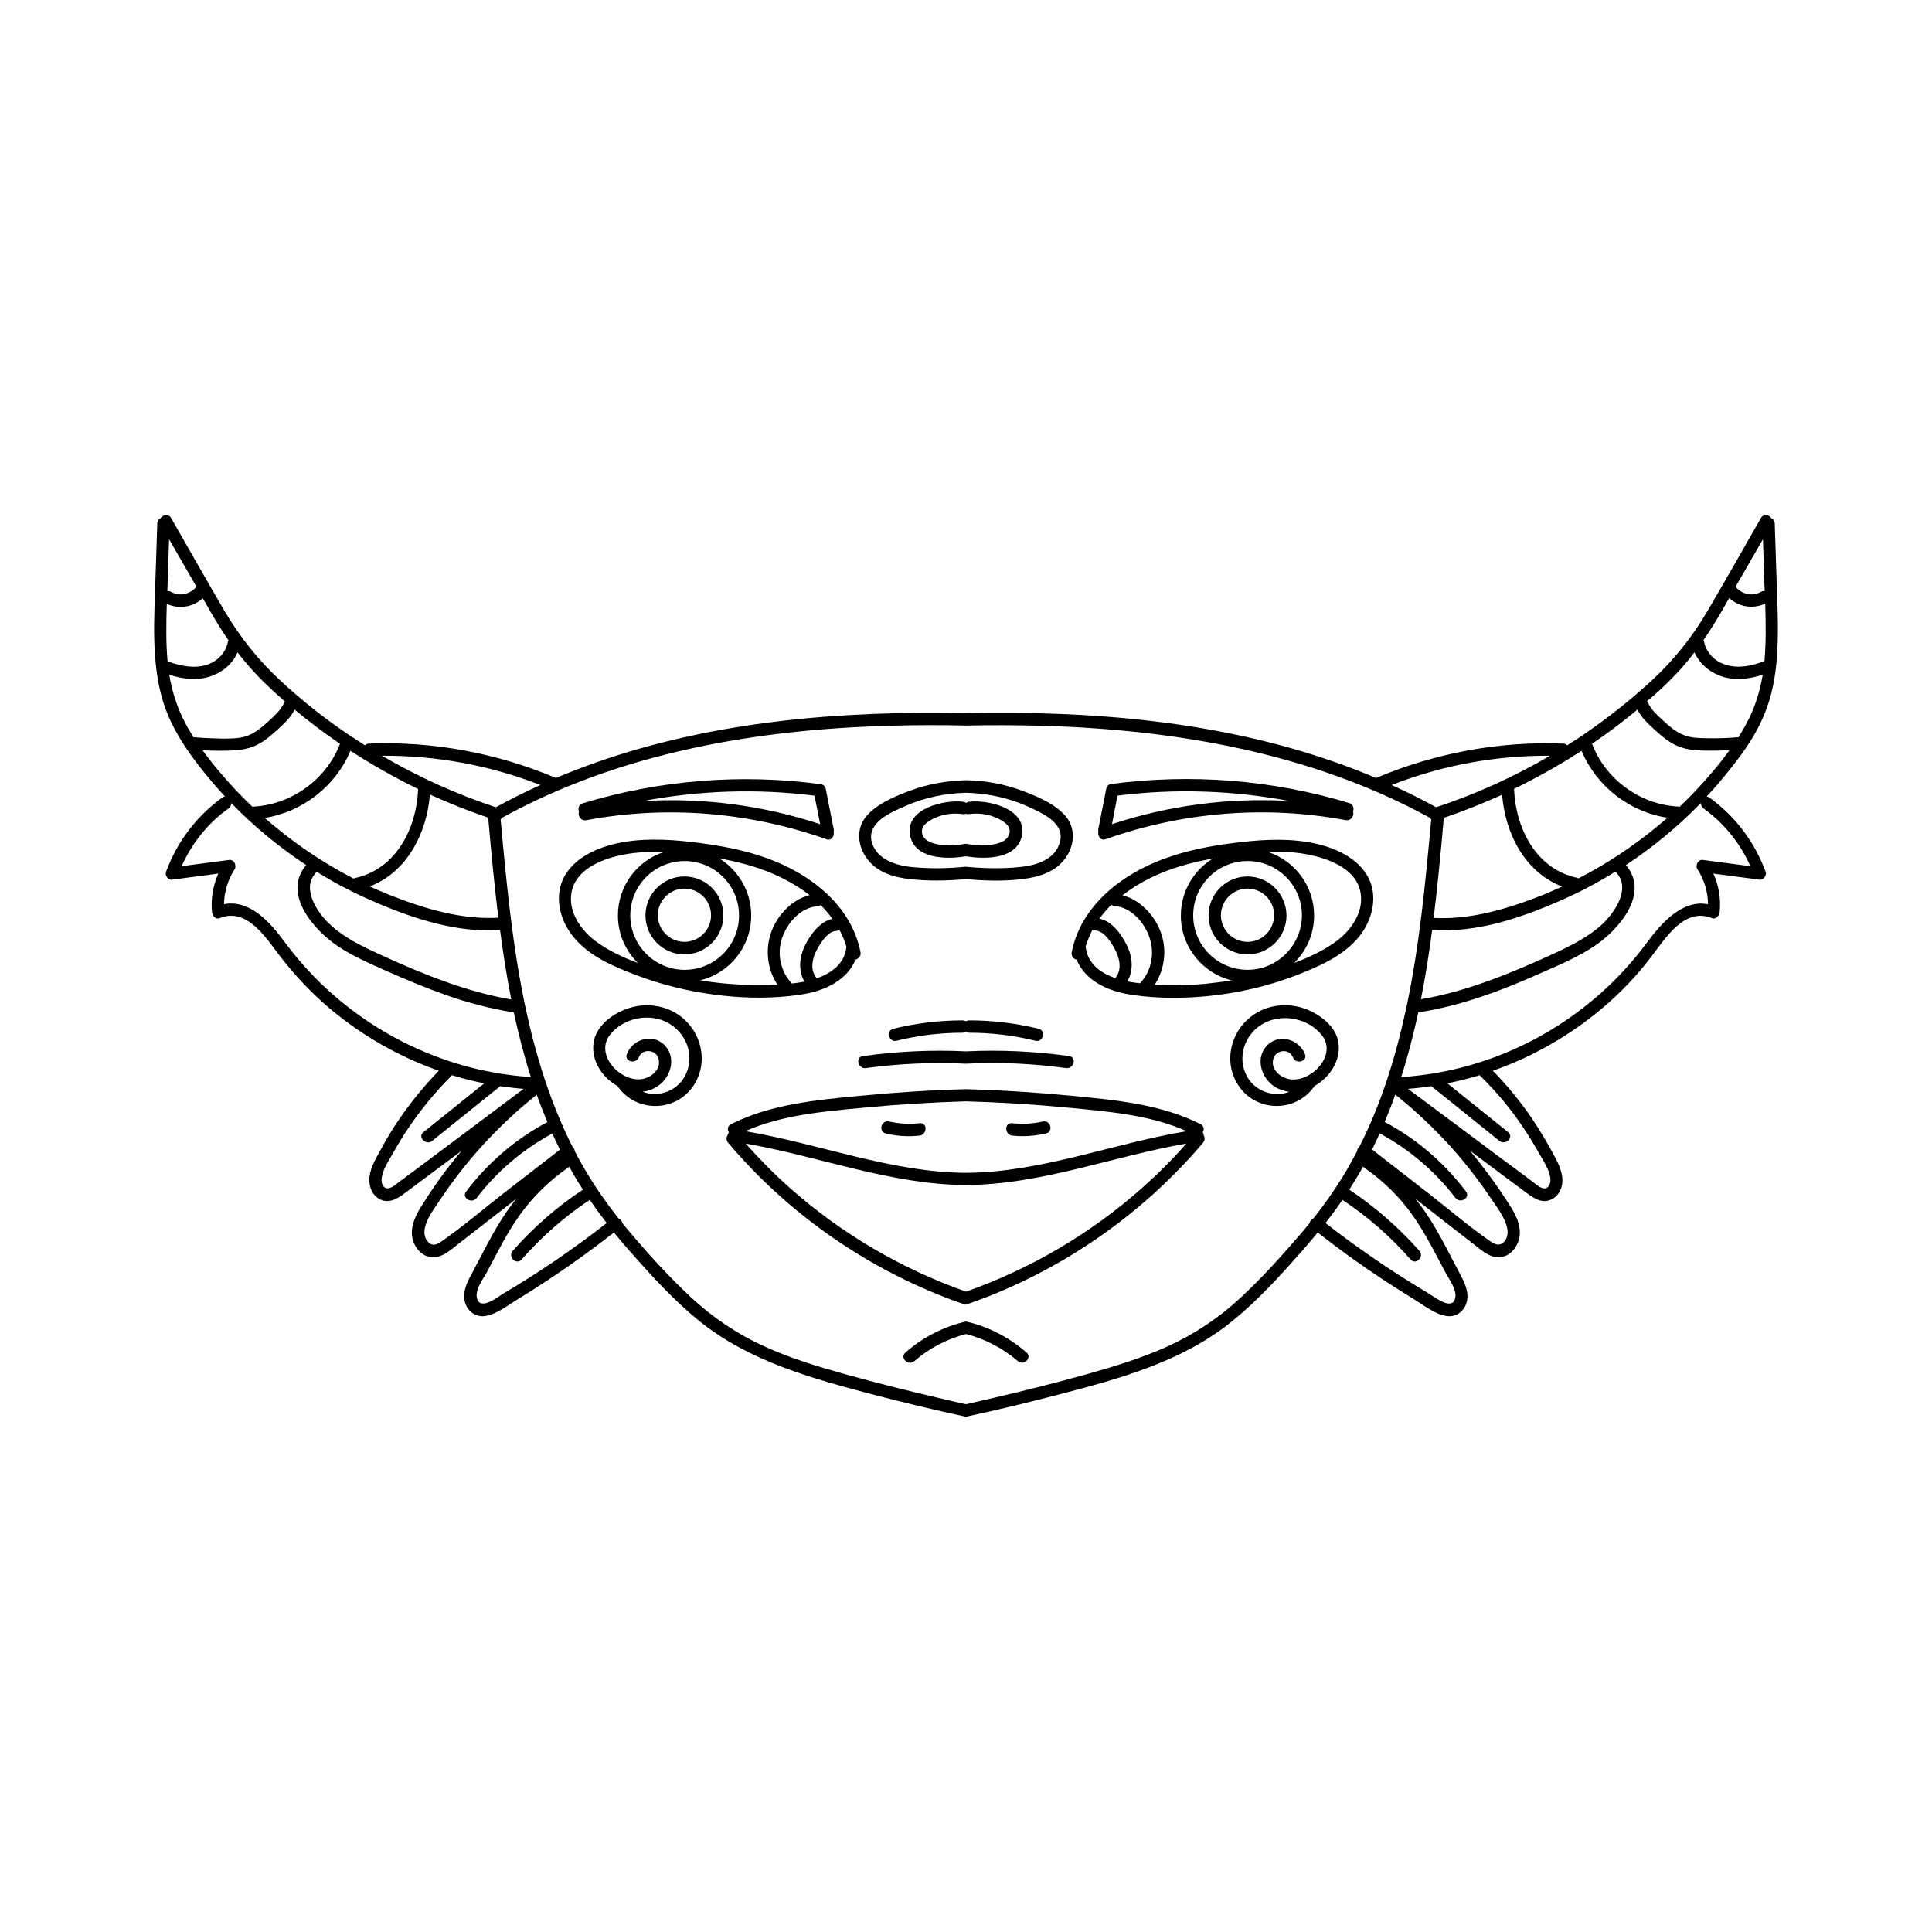 <?xml version="1.0" encoding="UTF-8"?>
<!-- Uploaded to: SVG Find, www.svgrepo.com, Generator: SVG Find Mixer Tools -->
<svg fill="#000000" width="800px" height="800px" version="1.1" viewBox="144 144 512 512" xmlns="http://www.w3.org/2000/svg">
 <g>
  <path d="m611.45 333.6c2.117-5.039 3.125-10.43 3.477-15.82 0.402-5.594 0.203-11.184 0-16.777-0.203-6.098-0.402-12.141-0.605-18.238 0-0.707-0.402-1.16-0.855-1.41-0.605-0.957-2.117-1.309-2.82-0.051-4.684 8.211-9.371 16.473-14.156 24.637-4.082 6.953-8.918 13-14.863 18.488-5.543 5.09-11.488 9.824-17.684 14.055-1.512 1.059-3.074 2.066-4.637 3.023-0.25-0.25-0.605-0.453-1.109-0.453-16.977-0.656-33.906 2.519-49.523 9.117-3.477-1.461-6.953-2.82-10.531-4.082-31.387-11.082-65.043-13.754-98.141-13.098-33.152-0.656-66.805 2.066-98.141 13.098-3.527 1.258-7.055 2.621-10.531 4.082-15.617-6.602-32.547-9.773-49.523-9.117-0.453 0-0.805 0.203-1.109 0.453-1.562-1.008-3.125-2.016-4.637-3.023-6.246-4.231-12.141-8.918-17.684-14.055-5.945-5.492-10.73-11.539-14.863-18.488-4.785-8.16-9.422-16.426-14.156-24.637-0.707-1.258-2.266-0.855-2.82 0.051-0.504 0.25-0.855 0.707-0.855 1.41-0.203 6.098-0.402 12.141-0.605 18.238-0.203 5.594-0.402 11.184 0 16.777 0.402 5.441 1.359 10.832 3.477 15.82 2.066 4.938 5.09 9.371 8.363 13.602 2.117 2.719 4.332 5.34 6.699 7.859-0.25 0.051-0.504 0.102-0.707 0.301-6.852 4.938-11.992 11.738-14.914 19.699-0.352 0.906 0.555 2.215 1.562 2.066 4.082-0.555 8.16-1.059 12.293-1.613-1.41 3.176-2.016 6.699-1.664 10.227 0.102 0.957 1.008 2.016 2.066 1.562 7.254-2.922 12.293 5.34 15.973 10.125 3.93 5.09 8.363 9.773 13.25 13.906 8.516 7.152 18.34 12.746 28.816 16.426-3.828 3.93-7.305 8.211-10.43 12.746-1.715 2.519-3.324 5.09-4.734 7.758-1.309 2.367-2.922 4.938-3.223 7.707-0.25 2.367 0.754 5.039 3.074 5.996 2.719 1.109 5.09-0.855 7.106-2.367 4.734-3.527 9.523-7.106 14.258-10.629-3.426 4.031-6.551 8.262-9.422 12.746-1.762 2.719-3.828 5.742-3.777 9.117 0.051 2.57 1.664 5.34 4.231 6.144 3.125 0.957 5.691-1.41 7.961-3.223 3.074-2.418 6.195-4.785 9.27-7.203 2.066-1.613 4.18-3.223 6.246-4.887-0.402 0.504-0.855 1.059-1.258 1.613-4.082 5.391-7.004 11.586-10.176 17.531-1.359 2.519-2.973 5.238-2.215 8.211 0.656 2.519 2.922 4.18 5.492 3.727 2.973-0.504 5.894-2.82 8.414-4.383 2.922-1.762 5.844-3.629 8.715-5.543 5.793-3.828 11.387-7.91 16.879-12.191 1.359 1.664 2.769 3.324 4.231 4.988 5.691 6.449 11.586 12.949 18.289 18.391 13.301 10.781 30.027 15.316 46.25 19.598 8.113 2.117 16.273 4.082 24.484 5.844 8.211-1.762 16.375-3.727 24.484-5.844 16.273-4.231 33-8.766 46.25-19.598 6.699-5.441 12.594-11.941 18.289-18.391 1.41-1.613 2.82-3.273 4.231-4.988 5.441 4.281 11.082 8.363 16.879 12.191 2.871 1.914 5.793 3.727 8.715 5.543 2.519 1.562 5.441 3.879 8.414 4.383 2.621 0.453 4.836-1.211 5.492-3.727 0.754-2.922-0.906-5.691-2.215-8.211-3.176-5.945-6.098-12.141-10.176-17.531-0.402-0.555-0.855-1.059-1.258-1.613 2.066 1.613 4.18 3.223 6.246 4.887 3.074 2.418 6.195 4.785 9.27 7.203 2.266 1.762 4.836 4.18 7.961 3.223 2.57-0.805 4.18-3.578 4.231-6.144 0.102-3.375-2.016-6.449-3.777-9.117-2.871-4.434-6.047-8.664-9.422-12.746 4.734 3.527 9.523 7.106 14.258 10.629 2.066 1.512 4.383 3.477 7.106 2.367 2.316-0.957 3.375-3.578 3.074-5.996-0.301-2.719-1.965-5.34-3.223-7.707-1.461-2.672-3.074-5.238-4.734-7.758-3.074-4.535-6.602-8.816-10.43-12.746 10.48-3.68 20.305-9.27 28.816-16.426 4.938-4.133 9.371-8.766 13.25-13.906 3.68-4.785 8.715-13.047 15.973-10.125 1.109 0.453 1.965-0.656 2.066-1.562 0.352-3.527-0.203-7.055-1.664-10.227 4.082 0.555 8.16 1.059 12.293 1.613 1.008 0.152 1.914-1.16 1.562-2.066-2.922-7.961-8.062-14.762-14.914-19.699-0.25-0.203-0.504-0.25-0.707-0.301 2.367-2.519 4.586-5.141 6.699-7.859 3.367-4.231 6.391-8.664 8.457-13.602zm-0.254-46.703c0.152 4.586 0.301 9.168 0.453 13.754-0.301-0.051-0.656 0-1.008 0.203-2.316 1.309-5.039 0.605-6.699-1.359 2.418-4.184 4.836-8.367 7.254-12.598zm-10.68 18.641c0.605-1.008 1.16-2.066 1.762-3.074 2.519 2.418 6.348 2.973 9.523 1.512 0.152 5.09 0.25 10.176-0.203 15.215-3.273 1.258-6.902 2.066-10.328 0.957-2.82-0.906-5.039-3.074-5.644-5.996-0.051-0.203-0.102-0.352-0.203-0.504 1.77-2.57 3.481-5.289 5.094-8.109zm-14.613 19.395c2.621-2.519 4.988-5.238 7.152-8.062 1.211 2.82 3.629 4.938 6.449 6.098 3.727 1.512 7.859 1.059 11.637-0.152-0.754 4.484-2.117 8.867-4.281 12.848-0.656 1.258-1.41 2.519-2.168 3.727h-0.301c-2.519 0.203-5.09 0.301-7.656 0.25-2.266-0.051-4.684 0-6.801-0.957-1.965-0.855-3.629-2.266-5.188-3.727-1.512-1.41-3.125-2.769-3.981-4.684-0.102-0.203-0.203-0.352-0.301-0.453 1.863-1.512 3.676-3.172 5.438-4.887zm-22.77 18.039c3.93 9.422 12.695 16.223 22.773 17.734-2.719 2.367-5.543 4.637-8.465 6.75-4.785 3.477-9.824 6.602-15.113 9.32-0.102-0.051-0.25-0.102-0.402-0.152-10.832-2.316-16.223-13.047-16.676-23.375v-0.203c1.109-0.555 2.215-1.059 3.324-1.664 4.934-2.516 9.82-5.34 14.559-8.41zm-5.844 39.801c5.141-2.215 10.078-4.836 14.863-7.809 0.051 0.152 0.152 0.301 0.301 0.402 3.727 4.231-0.555 10.43-3.727 13.453-3.93 3.68-8.918 6.047-13.754 8.262-11.035 5.039-22.418 9.672-34.41 11.738 1.211-6.098 2.168-12.191 2.973-18.391 11.586 0.855 23.273-3.074 33.754-7.656zm-33.352 4.484c1.059-8.613 1.863-17.23 2.621-25.746v-0.301c0.152-0.152 0.25-0.352 0.301-0.555 5.188-1.762 10.227-3.777 15.215-6.047 0.805 10.277 6.098 20.605 15.922 24.336-1.664 0.754-3.375 1.512-5.09 2.215-9.172 3.629-19.047 6.648-28.969 6.098zm30.832-42.977c-9.574 5.594-19.648 10.176-30.18 13.652-3.828-2.117-7.809-4.082-11.789-5.894 13.352-5.238 27.66-7.859 41.969-7.758zm-267.57 7.758c-3.981 1.812-7.961 3.777-11.789 5.894-10.531-3.477-20.605-8.062-30.18-13.652 14.309-0.102 28.617 2.519 41.969 7.758zm-44.484 30.734c10.48 4.586 22.168 8.465 33.805 7.707 0.805 6.144 1.762 12.293 2.973 18.391-11.992-2.066-23.375-6.699-34.41-11.738-4.836-2.215-9.824-4.535-13.754-8.262-3.223-3.023-7.457-9.27-3.727-13.453 0.102-0.152 0.203-0.25 0.301-0.402 4.684 2.922 9.672 5.539 14.812 7.758zm-0.707-3.879c9.824-3.727 15.113-14.055 15.922-24.336 4.988 2.266 10.027 4.281 15.215 6.047 0.051 0.203 0.152 0.402 0.301 0.555v0.301c0.754 8.516 1.562 17.129 2.621 25.746-9.926 0.555-19.852-2.469-28.969-6.098-1.715-0.707-3.426-1.41-5.09-2.215zm-5.141-35.922c4.734 3.074 9.621 5.894 14.609 8.465 1.109 0.555 2.215 1.109 3.324 1.664v0.203c-0.453 10.277-5.844 21.008-16.676 23.375-0.152 0.051-0.25 0.102-0.402 0.152-5.289-2.719-10.328-5.844-15.113-9.32-2.922-2.117-5.742-4.383-8.465-6.75 9.977-1.566 18.793-8.371 22.723-17.789zm-48.062-56.074c2.418 4.18 4.836 8.414 7.254 12.594-1.664 1.965-4.383 2.672-6.699 1.359-0.352-0.203-0.707-0.25-1.008-0.203 0.152-4.531 0.305-9.117 0.453-13.75zm-0.402 32.344c-0.453-5.039-0.352-10.176-0.203-15.215 3.176 1.461 7.004 0.906 9.523-1.512 0.605 1.008 1.16 2.066 1.762 3.074 1.613 2.82 3.273 5.492 5.09 8.113-0.102 0.152-0.152 0.301-0.203 0.504-0.605 2.922-2.82 5.09-5.644 5.996-3.422 1.055-7.051 0.246-10.324-0.961zm7.203 20.152h-0.301c-0.754-1.211-1.512-2.418-2.168-3.727-2.168-4.031-3.527-8.363-4.281-12.848 3.777 1.211 7.91 1.664 11.637 0.152 2.871-1.16 5.289-3.273 6.449-6.098 2.168 2.82 4.535 5.492 7.152 8.062 1.762 1.715 3.578 3.375 5.441 4.988-0.102 0.102-0.203 0.25-0.301 0.453-0.906 1.914-2.469 3.273-3.981 4.684-1.562 1.41-3.223 2.871-5.188 3.727-2.117 0.957-4.535 0.906-6.801 0.957-2.57-0.051-5.09-0.152-7.66-0.352zm6.25 8.766c-1.461-1.715-2.871-3.527-4.18-5.34 2.266 0.152 4.586 0.152 6.852 0.102 2.519-0.051 4.938-0.301 7.254-1.359 2.168-1.008 4.031-2.621 5.793-4.231 1.715-1.562 3.477-3.176 4.484-5.289 3.879 3.223 7.91 6.246 12.043 9.07-3.527 9.32-12.746 16.07-22.723 16.625-0.152 0-0.301 0.051-0.453 0.102-3.227-3.078-6.25-6.305-9.07-9.68zm17.633 45.543c-3.727-5.09-9.27-11.438-16.121-10.078 0.051-3.273 1.008-6.449 2.82-9.27 0.605-0.957-0.152-2.621-1.41-2.469-4.231 0.555-8.465 1.109-12.645 1.664 2.719-6.098 7.004-11.438 12.445-15.316 0.504-0.352 0.707-0.906 0.707-1.41 5.996 6.195 12.695 11.688 19.852 16.426-6.449 7.609 2.066 17.281 8.414 21.512 4.082 2.719 8.664 4.684 13.098 6.648 5.09 2.266 10.176 4.383 15.418 6.246 5.894 2.066 11.941 3.68 18.086 4.637 1.258 5.793 2.719 11.488 4.535 17.129-25.75-1.609-49.934-15.012-65.199-35.719zm37.785 57.941c-2.367 1.762-4.684 3.527-7.055 5.238-0.906 0.656-2.016 1.762-3.176 2.016-1.41 0.301-2.016-1.258-1.914-2.418 0.152-2.418 1.965-4.988 3.125-7.055 1.258-2.215 2.57-4.434 4.031-6.551 3.324-4.938 7.106-9.523 11.285-13.703 0.102-0.102 0.152-0.152 0.203-0.25 0.301 0.102 0.656 0.203 0.957 0.301 2.519 0.754 5.039 1.359 7.609 1.863-5.391 4.332-10.73 8.613-16.121 12.949-1.664 1.309 0.707 3.629 2.316 2.316 5.996-4.836 12.043-9.672 18.035-14.508 2.066 0.301 4.133 0.555 6.195 0.707-8.465 6.348-16.977 12.742-25.492 19.094zm19.949 8.766c-5.34 4.18-10.578 8.664-16.172 12.543-1.109 0.805-2.316 1.41-3.477 0.301-1.008-0.957-1.258-2.367-1.008-3.68 0.504-2.769 2.621-5.391 4.133-7.707 3.324-4.988 7.004-9.723 11.035-14.156 4.484-4.938 9.32-9.473 14.508-13.602 0.855 2.418 1.812 4.836 2.82 7.254-8.465 4.484-15.77 10.781-21.562 18.438-1.258 1.664 1.562 3.324 2.82 1.664 5.391-7.055 12.242-12.848 20.051-17.078 0.656 1.41 1.309 2.871 2.016 4.281zm0.254 26.348c-1.461 0.855-5.691 4.332-6.902 1.762-1.059-2.266 1.309-5.34 2.367-7.203 2.719-5.09 5.289-10.379 8.613-15.062 3.527-4.988 7.961-9.32 12.949-12.797 0.152-0.102 0.25-0.203 0.352-0.301 0.352 0.656 0.754 1.309 1.109 2.016 0.805 1.41 1.664 2.769 2.519 4.082-6.902 4.586-13.148 10.027-18.59 16.223-1.41 1.562 0.906 3.879 2.316 2.316 5.34-6.047 11.387-11.387 18.086-15.82 1.41 2.066 2.922 4.133 4.484 6.144-8.715 6.801-17.832 13.051-27.305 18.641zm214.62-19.898c-0.555 0.25-0.957 0.754-1.059 1.309-0.656 0.805-1.309 1.613-2.016 2.418-5.141 6.047-10.531 11.992-16.324 17.383-5.742 5.34-12.191 9.621-19.398 12.898-6.852 3.074-14.055 5.289-21.262 7.305-8.16 2.266-16.324 4.332-24.586 6.246-2.469 0.555-4.988 1.16-7.457 1.715-2.519-0.555-4.988-1.109-7.457-1.715-8.211-1.914-16.426-3.981-24.586-6.246-7.203-2.016-14.41-4.18-21.262-7.305-7.152-3.223-13.602-7.559-19.398-12.898-5.793-5.391-11.234-11.336-16.324-17.383-0.707-0.805-1.359-1.613-2.016-2.418-0.051-0.555-0.504-1.059-1.059-1.309-3.68-4.684-7.055-9.574-9.977-14.812-0.555-1.008-1.109-2.016-1.613-3.023 0-0.453-0.25-0.855-0.605-1.16-5.894-11.688-9.773-24.336-12.496-37.129-3.426-16.223-4.988-32.746-6.5-49.273 0-0.102-0.051-0.203-0.051-0.301 0.152-0.102 0.301-0.25 0.402-0.453 31.387-17.281 67.461-23.426 102.98-24.383 6.648-0.203 13.301-0.203 19.949-0.051 6.648-0.152 13.301-0.102 19.949 0.051 35.469 1.008 71.539 7.152 102.98 24.383 0.102 0.203 0.25 0.352 0.402 0.453 0 0.102-0.051 0.203-0.051 0.301-1.512 16.473-3.074 33.051-6.5 49.273-2.719 12.797-6.551 25.441-12.496 37.129-0.352 0.301-0.605 0.754-0.605 1.16-0.504 1.008-1.059 2.016-1.613 3.023-2.898 5.238-6.273 10.125-9.953 14.812zm35.016 14.457c1.008 1.863 3.375 4.988 2.367 7.203-1.16 2.57-5.441-0.906-6.902-1.762-9.473-5.644-18.59-11.84-27.305-18.641 1.562-2.016 3.074-4.031 4.484-6.144 6.699 4.434 12.797 9.773 18.086 15.82 1.41 1.562 3.68-0.754 2.316-2.316-5.492-6.195-11.738-11.637-18.59-16.223 0.855-1.359 1.715-2.719 2.519-4.082 0.402-0.656 0.754-1.309 1.109-2.016 0.102 0.102 0.203 0.203 0.352 0.301 5.039 3.477 9.473 7.809 12.949 12.797 3.324 4.734 5.894 9.977 8.613 15.062zm12.191-19.445c1.562 2.316 3.629 4.938 4.133 7.707 0.25 1.309 0 2.769-1.008 3.68-1.16 1.059-2.367 0.453-3.477-0.301-5.594-3.879-10.832-8.363-16.172-12.543l-15.164-11.789c0.707-1.41 1.359-2.82 2.016-4.281 7.809 4.231 14.66 10.027 20.051 17.078 1.258 1.664 4.082 0.051 2.82-1.664-5.793-7.656-13.098-13.957-21.562-18.438 1.008-2.367 1.965-4.785 2.82-7.254 5.188 4.133 10.027 8.715 14.508 13.602 4.035 4.481 7.711 9.215 11.035 14.203zm8.414-18.996c1.41 2.117 2.769 4.332 4.031 6.551 1.16 2.066 2.973 4.637 3.125 7.055 0.102 1.16-0.504 2.719-1.914 2.418-1.16-0.25-2.266-1.359-3.176-2.016-2.367-1.762-4.684-3.527-7.055-5.238-8.516-6.348-17.027-12.746-25.594-19.094 2.066-0.152 4.133-0.402 6.195-0.707 5.996 4.836 12.043 9.672 18.035 14.508 1.613 1.309 3.93-1.008 2.316-2.316-5.391-4.332-10.73-8.613-16.121-12.949 2.57-0.504 5.09-1.16 7.609-1.863 0.301-0.102 0.656-0.203 0.957-0.301 0.051 0.102 0.152 0.203 0.203 0.25 4.285 4.184 8.113 8.766 11.387 13.703zm60.156-69.324c-4.231-0.555-8.465-1.109-12.645-1.664-1.258-0.152-2.016 1.512-1.41 2.469 1.863 2.82 2.769 5.945 2.82 9.27-6.852-1.309-12.344 5.039-16.121 10.078-15.266 20.758-39.449 34.16-65.191 35.719 1.812-5.594 3.273-11.336 4.535-17.129 6.195-0.957 12.191-2.57 18.086-4.637 5.238-1.812 10.328-3.981 15.418-6.246 4.484-1.965 9.02-3.93 13.098-6.648 6.348-4.18 14.914-13.906 8.414-21.512 7.203-4.734 13.855-10.277 19.852-16.426 0 0.504 0.203 1.008 0.707 1.41 5.434 3.883 9.715 9.223 12.438 15.316zm-9.723-25.391c-2.82 3.375-5.844 6.602-9.07 9.672-0.152-0.051-0.301-0.102-0.453-0.102-9.977-0.504-19.195-7.254-22.723-16.625 4.18-2.82 8.211-5.844 12.043-9.07 1.008 2.117 2.769 3.727 4.484 5.289 1.762 1.613 3.629 3.223 5.793 4.231 2.316 1.059 4.734 1.309 7.254 1.359 2.266 0.051 4.586 0 6.852-0.102-1.309 1.82-2.719 3.637-4.18 5.348z"/>
  <path d="m353.3 407.96c0.152 0 0.25 0 0.352-0.051 1.008-0.102 1.965-0.25 2.973-0.402 5.894-0.906 11.891-3.727 14.105-9.219 0.805-0.203 1.512-0.957 1.309-1.965-2.418-12.395-13.352-20.758-24.637-24.836-5.793-2.117-11.891-3.273-17.984-4.082-6.551-0.855-13.301-1.359-19.852-0.301-5.894 0.957-12.797 3.527-15.922 9.02-2.973 5.289-1.309 11.789 2.367 16.223 4.133 5.09 10.629 7.809 16.625 10.078 6.648 2.519 13.551 4.231 20.555 5.141 6.606 0.898 13.406 1.102 20.109 0.395zm13.199-17.48c0.754 1.41 1.359 2.871 1.812 4.484 0 0.102-0.051 0.152-0.051 0.25-0.504 4.231-3.981 6.699-7.809 8.062-0.051-0.102-0.102-0.152-0.152-0.203-1.715-2.215-1.008-5.289 0.25-7.508 1.059-1.863 2.82-4.836 5.238-4.887 0.309-0.047 0.508-0.098 0.711-0.199zm-5.039-6.648c1.16 1.16 2.215 2.367 3.125 3.68-3.273 0.707-5.691 3.981-7.152 6.852-1.613 3.176-1.965 6.75-0.25 9.773-0.754 0.152-1.461 0.25-2.168 0.352-0.402 0.051-0.754 0.102-1.16 0.152-2.719-2.871-3.828-7.004-2.922-10.883 0.957-4.332 4.836-9.219 9.574-9.574 0.449-0.051 0.75-0.152 0.953-0.352zm-59.652 9.57c-4.18-3.125-7.758-8.516-6.098-13.957 1.715-5.543 8.465-8.012 13.602-8.969 3.426-0.656 7.004-0.805 10.531-0.656-7.004 2.316-12.09 8.969-12.09 16.777 0 4.938 2.016 9.371 5.289 12.594-3.977-1.457-7.906-3.32-11.234-5.789zm9.223-6.801c0-7.961 6.449-14.41 14.41-14.41s14.41 6.449 14.41 14.41c0 7.961-6.449 14.41-14.41 14.41-7.965 0-14.41-6.5-14.41-14.41zm18.539 17.18c7.758-1.863 13.504-8.867 13.504-17.18 0-6.398-3.426-11.992-8.465-15.113 2.871 0.504 5.742 1.16 8.566 2.016 5.391 1.613 10.832 4.18 15.367 7.707-5.141 1.309-9.32 6.144-10.578 11.184-1.109 4.231-0.352 8.918 2.066 12.543-4.434 0.25-8.867 0.152-13.301-0.25-2.426-0.203-4.793-0.504-7.16-0.906z"/>
  <path d="m504.04 392.39c3.68-4.484 5.34-10.984 2.367-16.223-3.125-5.492-10.027-8.062-15.922-9.02-6.551-1.059-13.301-0.555-19.852 0.301-6.098 0.754-12.191 1.965-17.984 4.082-11.285 4.082-22.219 12.445-24.637 24.836-0.203 1.059 0.504 1.762 1.309 1.965 2.215 5.492 8.211 8.312 14.105 9.219 1.008 0.152 1.965 0.301 2.973 0.402 0.102 0.051 0.25 0.051 0.352 0.051 6.648 0.707 13.504 0.504 20.102-0.352 7.055-0.906 13.957-2.621 20.555-5.141 5.953-2.312 12.453-5.082 16.633-10.121zm-64.336 10.629c-0.051 0.051-0.102 0.152-0.152 0.203-3.828-1.359-7.254-3.777-7.809-8.062 0-0.102-0.051-0.152-0.051-0.25 0.453-1.562 1.109-3.074 1.812-4.484 0.203 0.102 0.402 0.152 0.656 0.152 2.418 0.051 4.231 3.023 5.238 4.887 1.262 2.266 2.016 5.34 0.305 7.555zm6.398 1.562c-0.402-0.051-0.754-0.102-1.16-0.152-0.707-0.102-1.41-0.203-2.168-0.352 1.715-3.074 1.359-6.602-0.25-9.773-1.461-2.871-3.828-6.144-7.152-6.852 0.957-1.309 2.016-2.519 3.125-3.68 0.25 0.203 0.555 0.301 0.906 0.352 4.734 0.301 8.613 5.188 9.574 9.574 0.902 3.883-0.156 8.062-2.875 10.883zm17.18 0.152c-4.383 0.402-8.867 0.504-13.301 0.25 2.418-3.629 3.176-8.312 2.066-12.543-1.309-5.039-5.441-9.875-10.578-11.184 4.535-3.527 9.977-6.098 15.367-7.707 2.82-0.855 5.691-1.512 8.566-2.016-5.09 3.125-8.465 8.715-8.465 15.113 0 8.312 5.742 15.266 13.504 17.18-2.375 0.352-4.742 0.652-7.16 0.906zm11.336-3.727c-7.961 0-14.41-6.449-14.41-14.41 0-7.961 6.449-14.41 14.41-14.41 7.961 0 14.41 6.449 14.41 14.41-0.051 7.91-6.5 14.41-14.41 14.41zm17.633-14.41c0-7.809-5.09-14.41-12.09-16.777 3.527-0.152 7.055-0.051 10.531 0.656 5.141 1.008 11.891 3.426 13.602 8.969 1.664 5.441-1.863 10.832-6.098 13.957-3.324 2.469-7.254 4.281-11.234 5.793 3.273-3.227 5.289-7.66 5.289-12.598z"/>
  <path d="m325.38 376.27c-5.691 0-10.328 4.637-10.328 10.328s4.637 10.328 10.328 10.328c5.691 0 10.328-4.637 10.328-10.328 0-5.695-4.633-10.328-10.328-10.328zm0 17.332c-3.879 0-7.055-3.176-7.055-7.055s3.176-7.055 7.055-7.055c3.879 0 7.055 3.176 7.055 7.055 0 3.93-3.176 7.055-7.055 7.055z"/>
  <path d="m474.61 376.27c-5.691 0-10.328 4.637-10.328 10.328s4.637 10.328 10.328 10.328c5.691 0 10.328-4.637 10.328-10.328-0.051-5.695-4.688-10.328-10.328-10.328zm0 17.332c-3.879 0-7.055-3.176-7.055-7.055s3.176-7.055 7.055-7.055c3.879 0 7.055 3.176 7.055 7.055-0.051 3.93-3.176 7.055-7.055 7.055z"/>
  <path d="m462.72 444.08c0.453-0.707 0.402-1.664-0.555-2.168-10.531-5.289-22.469-6.398-34.059-7.508-9.371-0.906-18.742-1.512-28.164-1.762-9.422 0.25-18.793 0.855-28.164 1.762-11.539 1.109-23.527 2.215-34.059 7.508-0.957 0.504-1.008 1.461-0.555 2.168-0.152 0.25-0.301 0.504-0.352 0.754-0.352 0.555-0.402 1.359 0.152 2.016 15.418 18.238 35.418 32.395 57.637 41.012 1.762 0.707 3.527 1.309 5.289 1.914 1.762-0.605 3.527-1.258 5.289-1.914 22.219-8.664 42.219-22.824 57.637-41.012 0.555-0.656 0.504-1.41 0.152-2.016 0.051-0.25-0.047-0.551-0.25-0.754zm-16.02 14.711c-13.602 12.09-29.574 21.461-46.703 27.508-17.129-6.047-33.102-15.418-46.703-27.508-4.133-3.68-8.012-7.609-11.688-11.738 19.445 3.375 38.594 10.934 58.391 10.984 19.801-0.051 38.945-7.609 58.391-10.984-3.629 4.18-7.559 8.062-11.688 11.738zm-46.703-3.981c-19.852-0.102-38.996-7.758-58.492-11.035 9.875-4.383 21.008-5.238 31.641-6.246 8.918-0.855 17.887-1.41 26.852-1.664 8.969 0.25 17.938 0.805 26.852 1.664 10.578 1.008 21.766 1.863 31.641 6.246-19.5 3.227-38.645 10.934-58.492 11.035z"/>
  <path d="m387.71 441.66c-2.719 0.301-5.391 0.152-8.113-0.453-2.066-0.453-2.922 2.672-0.855 3.176 2.973 0.707 5.945 0.906 8.969 0.555 2.062-0.254 2.113-3.531 0-3.277z"/>
  <path d="m420.35 441.21c-2.672 0.605-5.34 0.754-8.113 0.453-2.117-0.25-2.066 3.023 0 3.273 3.023 0.352 5.996 0.102 8.969-0.555 2.066-0.504 1.211-3.625-0.855-3.172z"/>
  <path d="m299.39 361.36c21.211-3.981 43.227-2.168 63.582 5.039 1.359 0.504 2.168-0.805 1.965-1.914 0.051-0.25 0.051-0.504 0-0.754-0.707-3.578-1.41-7.152-2.117-10.73-0.102-0.504-0.605-1.059-1.16-1.16-21.16-2.871-42.773-1.16-63.227 5.039-1.109 0.352-1.309 1.41-1.008 2.215-0.352 1.008 0.504 2.57 1.965 2.266zm60.457-6.5c0.504 2.519 1.008 5.039 1.512 7.559-15.113-4.988-31.035-7.055-46.855-6.144 14.914-2.824 30.281-3.328 45.344-1.414z"/>
  <path d="m437.03 366.39c20.305-7.203 42.371-9.02 63.582-5.039 1.461 0.25 2.316-1.258 1.965-2.316 0.301-0.805 0.051-1.914-1.008-2.215-20.453-6.195-42.02-7.859-63.227-5.039-0.504 0.051-1.059 0.656-1.16 1.16-0.707 3.578-1.41 7.152-2.117 10.73-0.051 0.301-0.051 0.555 0 0.754-0.199 1.16 0.605 2.469 1.965 1.965zm3.125-11.539c15.113-1.914 30.48-1.41 45.395 1.41-15.82-0.906-31.789 1.16-46.855 6.144 0.453-2.516 0.957-5.035 1.461-7.555z"/>
  <path d="m322.11 411.94c-3.777-1.863-8.262-2.016-12.242-0.504-3.879 1.461-7.91 4.535-8.566 8.867-0.707 4.734 2.266 9.27 6.398 11.539 0.051 0.051 0.051 0.152 0.102 0.203 4.734 6.648 14.711 6.75 19.598 0.203 5.09-6.856 2.219-16.578-5.289-20.309zm3.223 17.535c-2.266 3.879-7.152 5.391-11.035 3.828 1.309-0.152 2.621-0.555 3.828-1.359 3.777-2.367 5.34-8.012 1.664-11.285-3.223-2.82-8.211-1.109-9.672 2.672-0.754 1.965 2.367 2.82 3.176 0.855 0.957-2.418 4.535-2.066 5.188 0.301 0.855 2.871-1.863 5.141-4.484 5.492-5.691 0.754-12.496-6.551-8.312-11.789 3.629-4.586 10.781-5.945 15.77-2.871 4.84 2.969 6.805 9.117 3.879 14.156z"/>
  <path d="m490.13 411.43c-3.93-1.512-8.414-1.41-12.242 0.504-7.508 3.727-10.379 13.453-5.289 20.305 4.887 6.551 14.863 6.449 19.598-0.203 0.051-0.051 0.102-0.152 0.102-0.203 4.082-2.266 7.106-6.801 6.398-11.539-0.656-4.277-4.734-7.352-8.566-8.863zm-4.18 18.594c-2.57-0.352-5.34-2.621-4.484-5.492 0.707-2.367 4.231-2.769 5.188-0.301 0.754 1.914 3.93 1.109 3.176-0.855-1.461-3.777-6.449-5.492-9.672-2.672-3.68 3.223-2.117 8.918 1.664 11.285 1.211 0.754 2.519 1.16 3.828 1.359-3.879 1.512-8.766 0-11.035-3.828-2.922-4.988-0.957-11.184 3.879-14.105 4.988-3.023 12.141-1.664 15.77 2.871 4.231 5.188-2.621 12.492-8.312 11.738z"/>
  <path d="m400 370.93c5.543 0.906 13.805 0.656 14.863-5.742 1.16-6.953-9.117-9.32-14.105-8.715-0.301 0.051-0.555 0.152-0.754 0.301-0.203-0.152-0.453-0.25-0.754-0.301-4.988-0.605-15.266 1.762-14.105 8.715 1.051 6.394 9.312 6.648 14.855 5.742zm-7.609-10.43c2.215-0.855 4.484-1.059 6.801-0.754 0.301 0.051 0.555 0 0.754-0.102 0.203 0.102 0.453 0.152 0.754 0.102 2.316-0.301 4.637-0.102 6.801 0.754 1.664 0.656 4.535 2.066 4.031 4.281-0.555 2.469-3.68 3.023-5.742 3.176-1.965 0.152-3.93 0-5.844-0.352-1.914 0.352-3.879 0.504-5.844 0.352-2.066-0.152-5.238-0.707-5.742-3.176-0.453-2.215 2.367-3.625 4.031-4.281z"/>
  <path d="m385.14 376.97c4.887 0.555 9.926 0.453 14.863 0 4.938 0.453 9.977 0.605 14.863 0 4.332-0.504 8.766-1.812 11.438-5.492 2.367-3.223 2.871-7.656 0.301-10.934-2.769-3.477-7.859-5.543-11.891-7.055-4.637-1.715-9.574-2.621-14.508-2.719h-0.203-0.203c-4.938 0.152-9.875 1.008-14.508 2.719-4.082 1.512-9.117 3.578-11.891 7.055-2.57 3.223-2.066 7.707 0.301 10.934 2.672 3.68 7.106 5.039 11.438 5.492zm-1.262-19.344c4.988-2.215 10.48-3.375 15.922-3.527h0.203 0.203c5.492 0.152 10.934 1.309 15.922 3.527 3.68 1.664 10.027 4.281 8.816 9.32-1.16 4.887-6.449 6.449-10.883 6.852-4.684 0.453-9.422 0.352-14.105-0.102-4.684 0.453-9.422 0.555-14.105 0.102-4.383-0.402-9.672-2.016-10.883-6.852-1.113-5.09 5.234-7.707 8.91-9.32z"/>
  <path d="m416.02 502.42c-4.637-4.031-10.078-6.852-16.02-8.211-5.945 1.359-11.438 4.18-16.02 8.211-1.613 1.359 0.707 3.68 2.316 2.316 3.977-3.473 8.664-5.891 13.703-7.203 5.039 1.309 9.723 3.727 13.703 7.152 1.609 1.414 3.93-0.902 2.316-2.266z"/>
  <path d="m373.5 427.05c8.766-1.211 17.633-1.562 26.5-1.16 8.816-0.453 17.684-0.051 26.5 1.16 2.066 0.301 2.922-2.871 0.855-3.176-9.07-1.258-18.238-1.715-27.355-1.258-9.117-0.453-18.289 0-27.355 1.258-2.07 0.301-1.211 3.477 0.855 3.176z"/>
  <path d="m381.61 419.8c5.742-1.41 11.539-2.117 17.48-2.117 0.352 0 0.707-0.102 0.906-0.25 0.25 0.152 0.555 0.25 0.906 0.25 5.894 0 11.738 0.707 17.48 2.117 2.066 0.504 2.922-2.672 0.855-3.176-5.996-1.461-12.141-2.215-18.34-2.215-0.352 0-0.707 0.102-0.906 0.25-0.25-0.152-0.555-0.25-0.906-0.25-6.195 0-12.344 0.754-18.34 2.215-2.059 0.508-1.203 3.68 0.863 3.176z"/>
 </g>
</svg>